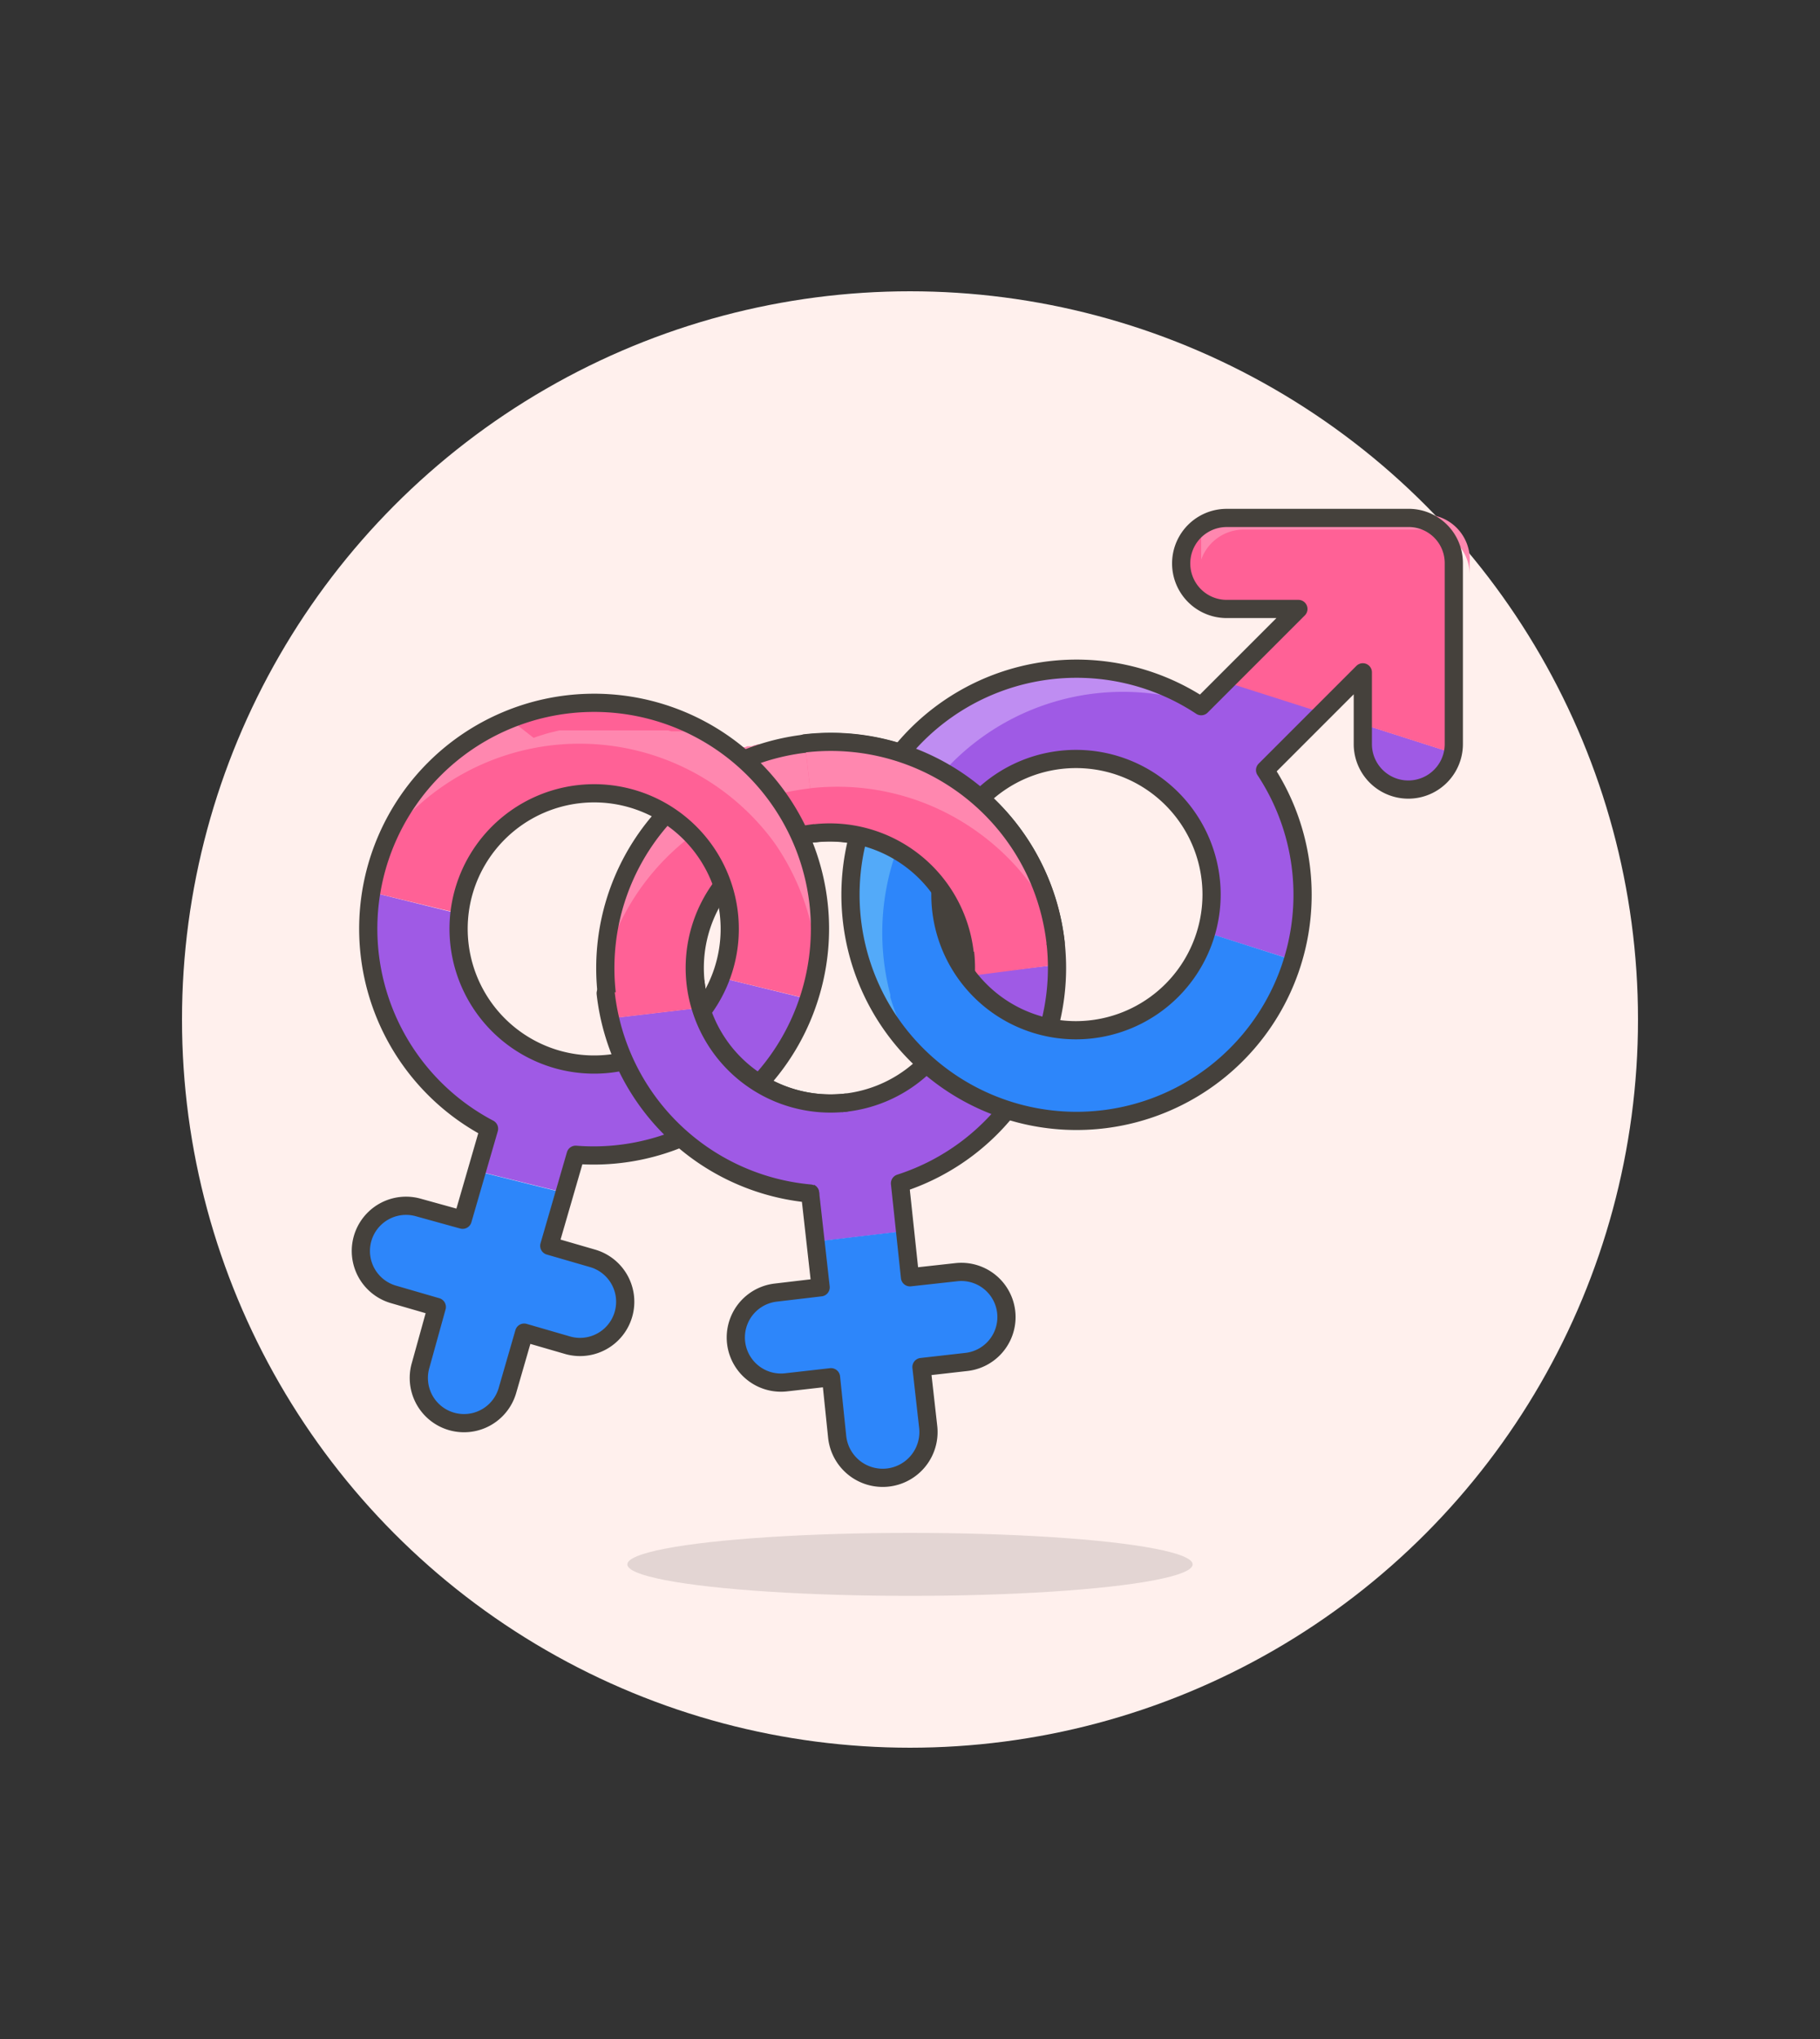 <svg id="Multicolor" xmlns="http://www.w3.org/2000/svg" viewBox="0 0 100 112"><rect x="0" y="0" width="100" height="112" fill="#333333" stroke="none"/><defs><style>.cls-1{fill:#fff0ed;}.cls-2{fill:#45413c;fill-opacity:0.15;}.cls-3{fill:#9f5ae5;}.cls-4{fill:#ff6196;}.cls-5{fill:#2d86fa;}.cls-6{fill:#ff87af;}.cls-7{fill:none;stroke:#45413c;stroke-linecap:round;stroke-linejoin:round;}.cls-8{fill:#bf8df2;}.cls-9{fill:#53aaf9;}</style></defs><title>210- sign-bisexual-4</title><g id="Scene"><circle class="cls-1" cx="50" cy="56" r="40"/><ellipse class="cls-2" cx="50" cy="85.93" rx="15.53" ry="1.73"/><path class="cls-3" d="M58,53l-5,.59A7.45,7.45,0,0,1,38.5,55.36l-5,.59a12.44,12.44,0,0,0,11,9.59l.3,2.67,4.93-.58L49.45,65A12.44,12.44,0,0,0,58,53Z"/><path class="cls-4" d="M38.22,54a7.45,7.45,0,1,1,14.84-.36L58,53a12.41,12.41,0,1,0-24.51,2.9l5-.59A7.44,7.44,0,0,1,38.22,54Z"/><path class="cls-5" d="M45.1,70.72,42.63,71a2.48,2.48,0,0,0,.56,4.93l2.47-.28L46,78.94A2.48,2.48,0,1,0,51,78.38l-.37-3.29,2.47-.28a2.48,2.48,0,0,0-.56-4.93L50,70.16l-.29-2.54-4.93.58Z"/><path class="cls-6" d="M33.21,52.93V53a13.24,13.24,0,0,1,20.42-7.35l.29.21,1.56-.22a12.46,12.46,0,0,0-8.15-4.76h0l-.2,0h0l-.23,0h0l-.49,0H45.17l-.64,0-.29,0-.18,0-.11,0h-.17l-.19,0h0l-.17,0h-.06l-.16,0h-.05l-.17,0h0l-.15,0h-.06l-.16,0h0l-.13,0-.07,0h0l-.1,0-.07,0h0l-.13,0-.08,0-.13,0-.06,0-.13,0-.06,0-.15.05h-.05l-.15.06-.06,0-.12,0-.06,0h0l-.12.05-.1,0-.1,0-.06,0,0,0-.07,0,0,0-.06,0-.06,0-.14.07h0l-.06,0-.09,0-.06,0-.34.19-.06,0-.1.06,0,0-.35.22h0l-.12.08h0l-.37.26h0A12.51,12.51,0,0,0,34,48.68q-.12.3-.22.6h0q-.08.23-.14.46v0l-.05.2v0c0,.15-.08.3-.11.45v0l0,.18v.07l0,.09,0,.12v0l0,.17v.09l0,.16v.07l0,.18v.09l0,.17v.85S33.21,52.88,33.21,52.93Z"/><path class="cls-6" d="M57.29,48.94l-.08-.22,0-.06-.1-.24,0-.07L57,48.1l0,0-.11-.23,0-.06-.13-.25v0l-.13-.24,0,0L56.37,47v0l-.15-.25v0L56,46.42v0l-.34-.5,0,0-.18-.24h0l-1.56.22a13.26,13.26,0,0,1,3.76,4.38v0L57.62,50l0-.07-.07-.26,0-.09-.07-.21,0-.06v0L57.32,49Z"/><path class="cls-7" d="M58,51.78A12.41,12.41,0,1,0,44.51,65.53l.58,5.18L42.63,71a2.48,2.48,0,0,0,.56,4.93l2.47-.28L46,78.94A2.48,2.48,0,0,0,51,78.38l-.37-3.29,2.47-.28a2.48,2.48,0,0,0-.56-4.93L50,70.16,49.45,65A12.43,12.43,0,0,0,58,51.78ZM38.22,54a7.45,7.45,0,1,1,8.23,6.57A7.46,7.46,0,0,1,38.22,54Z"/><path class="cls-3" d="M26.87,62l-.67,2.32L31,65.51l.61-2.11a12.44,12.44,0,0,0,12.8-8.52L39.59,53.7a7.45,7.45,0,0,1-14.35-3.5L20.39,49A12.44,12.44,0,0,0,26.87,62Z"/><path class="cls-4" d="M25.49,48.95A7.45,7.45,0,0,1,39.79,53.1c-.06.21-.13.41-.2.6l4.85,1.18.13-.4A12.41,12.41,0,1,0,20.39,49l4.85,1.18A7.47,7.47,0,0,1,25.49,48.95Z"/><path class="cls-5" d="M25.41,67,23,66.33a2.48,2.48,0,1,0-1.38,4.77l2.38.69L23.11,75a2.48,2.48,0,1,0,4.77,1.38l.92-3.18,2.38.69a2.48,2.48,0,0,0,1.38-4.77l-2.38-.69.84-2.9L26.2,64.33Z"/><path class="cls-6" d="M45,50v-.14l0-.19v0h0l0-.22h0a12.43,12.43,0,0,0-.59-2.45h0a12.49,12.49,0,0,0-3.62-5.33h0l-.26-.22h0l-.12-.1h0l-.11-.09h0l-.15-.12h0l-.48-.34h0l-.11-.07,0,0-.11-.07,0,0h0l-.11-.07,0,0-.1-.06,0,0-.11-.06,0,0-.36-.2,0,0-.1-.05-.06,0,0,0-.06,0-.06,0-.08,0-.07,0-.08,0-.11,0,0,0-.05,0-.05,0-.06,0-.08,0,0,0-.12-.05-.05,0-.06,0-.06,0-.09,0-.08,0-.11,0h0l-.1,0,0,0h0l-.06,0-.11,0h0l-.08,0h0l-.11,0h0l-.17-.05-.13,0-.12,0h0l-.07,0-.18,0-.08,0-.22,0h-.06l-.22,0-.08,0-.19,0h-.07l-.2,0h-.08l-.21,0h-.08l-.19,0h-.08l-.22,0h-2l-.23,0h-.31l-.22,0h-.05l-.24,0h0l-.1,0h0l-.12,0h0l-.22,0h0l-.5.12h0l-.22.06h0l-.48.15h0l-.22.08h0L28,39.5h0l-.22.09h0l-.47.21h0l-.22.11h0l-.46.24h0q-.34.19-.68.41h0q-.33.21-.65.45h0q-.32.24-.62.49h0l-.51.46-.07.07h0q-.28.28-.55.57h0q-.27.3-.52.61h0a12.29,12.29,0,0,0-1.45,2.32h.16a13.25,13.25,0,0,1,20.21,0q.35.41.66.85A13.28,13.28,0,0,1,44.9,53h0v-.07l0-.16h0v-.05l0-.18v0l0-.2h0q0-.35,0-.7h0A12.27,12.27,0,0,0,45,50Z"/><path class="cls-7" d="M44.56,54.48A12.41,12.41,0,1,0,26.87,62l-1.45,5L23,66.33a2.48,2.48,0,1,0-1.38,4.77l2.38.69L23.11,75a2.48,2.48,0,0,0,4.77,1.38l.92-3.18,2.38.69a2.48,2.48,0,0,0,1.38-4.77l-2.38-.69,1.45-5A12.43,12.43,0,0,0,44.56,54.48ZM25.49,48.95a7.45,7.45,0,1,1,5.08,9.23A7.46,7.46,0,0,1,25.49,48.95Z"/><path class="cls-3" d="M74.85,40.87a2.48,2.48,0,0,0,4.92.47l-4.92-1.57Z"/><path class="cls-3" d="M59.12,36.73a12.44,12.44,0,0,0-11.77,8.46l4.73,1.51a7.45,7.45,0,0,1,14.19,4.52L71,52.72A12.41,12.41,0,0,0,69.48,42.3l3.21-3.21-5.33-1.7L66,38.79A12.34,12.34,0,0,0,59.12,36.73Z"/><path class="cls-4" d="M74.85,36.93v2.85l4.92,1.57a2.48,2.48,0,0,0,0-.47V30.94a2.48,2.48,0,0,0-2.48-2.48H67.4a2.48,2.48,0,1,0,0,5h3.94l-4,4,5.33,1.7Z"/><path class="cls-5" d="M59.12,56.59a7.45,7.45,0,0,1-7-9.9l-4.73-1.51A12.41,12.41,0,1,0,71,52.72l-4.73-1.51A7.46,7.46,0,0,1,59.12,56.59Z"/><path class="cls-8" d="M47.36,45.19l2.21.7.11-.25A13.28,13.28,0,0,1,51.33,43l.11-.14A13.26,13.26,0,0,1,65.7,38.62h0l-.57-.34h0l-.58-.3h0l-.14-.07h0l-.43-.19,0,0-.12-.05-.05,0-.13,0h0l-.22-.08-.23-.08-.17-.06h0a12.49,12.49,0,0,0-7.82.1q-.39.13-.78.3a12.49,12.49,0,0,0-5.47,4.52h0l-.13.19h0l-.13.2h0l-.26.44v0a12.42,12.42,0,0,0-.92,2.07Z"/><path class="cls-6" d="M77.33,28.45H66.94l-.08,0h-.05l-.08,0h0l-.09,0h0l-.1,0h0l-.12.05,0,0-.05,0,0,0,0,0,0,0-.08,0,0,0,0,0,0,0-.05,0,0,0-.06.05,0,0,0,0,0,0-.07.07,0,0,0,.05,0,0,0,.06,0,0-.06.08,0,0,0,.06,0,0-.05.09v0l0,.08,0,0,0,.08v0l0,.1v0l0,.08v0l0,.1h0l0,.1v0l0,.09v.28s0,.08,0,.12v0s0,.05,0,.08h0v0s0,.06,0,.08v.23h0v.16l0,.06v.09l0,.05a2.48,2.48,0,0,1,2.34-1.65h9.93a2.48,2.48,0,0,1,2.48,2.48V30.94A2.48,2.48,0,0,0,77.33,28.45Z"/><path class="cls-9" d="M48.92,54.78l0-.14a13.3,13.3,0,0,1-.2-5.94,13.15,13.15,0,0,1,.88-2.81l-2.21-.7,0,.09v0l0,.07-.08.27a12.48,12.48,0,0,0,.53,8.46v0l.07.16.16.34,0,.05.09.18v0q.15.3.32.58h0a12.5,12.5,0,0,0,1.64,2.18A13.2,13.2,0,0,1,48.92,54.78Z"/><path class="cls-7" d="M77.33,28.45H67.4a2.48,2.48,0,1,0,0,5h3.94L66,38.79a12.42,12.42,0,1,0,3.51,3.51l5.37-5.37v3.94a2.48,2.48,0,1,0,5,0V30.94A2.48,2.48,0,0,0,77.33,28.45ZM59.12,56.59a7.45,7.45,0,1,1,7.45-7.45A7.46,7.46,0,0,1,59.12,56.59Z"/><path class="cls-3" d="M37.22,62.3A12.52,12.52,0,0,0,39,63.64a12.37,12.37,0,0,0,5.55,1.89l.74-1.89,1-2.63.17-.44a7.46,7.46,0,0,1-8-5.21l-5,.59A12.36,12.36,0,0,0,37.22,62.3Z"/><path class="cls-4" d="M38.32,54.64c0-.21-.08-.42-.1-.64l-4.93.56v.08q.07.59.19,1.16l0,.15,5-.59-.08-.26C38.39,54.95,38.35,54.79,38.32,54.64Z"/><path class="cls-7" d="M33.28,54.56a12.43,12.43,0,0,0,11.23,11"/><path class="cls-7" d="M46.45,60.57A7.46,7.46,0,0,1,38.22,54"/><path class="cls-4" d="M55.48,45.63a12.42,12.42,0,0,0-11.25-4.8l.54,4.81v.13A7.46,7.46,0,0,1,53,52.33L58,51.78a12.34,12.34,0,0,0-2.47-6.14Z"/><path class="cls-6" d="M55.48,45.63a12.42,12.42,0,0,0-11.25-4.8l.28,2.47a13.19,13.19,0,0,1,9.12,2.34l.29.21a13.26,13.26,0,0,1,3.77,4.39,12.32,12.32,0,0,0-2.2-4.6Z"/><path class="cls-7" d="M58,51.78A12.43,12.43,0,0,0,44.23,40.83"/><path class="cls-7" d="M44.79,45.77A7.46,7.46,0,0,1,53,52.33"/></g></svg>